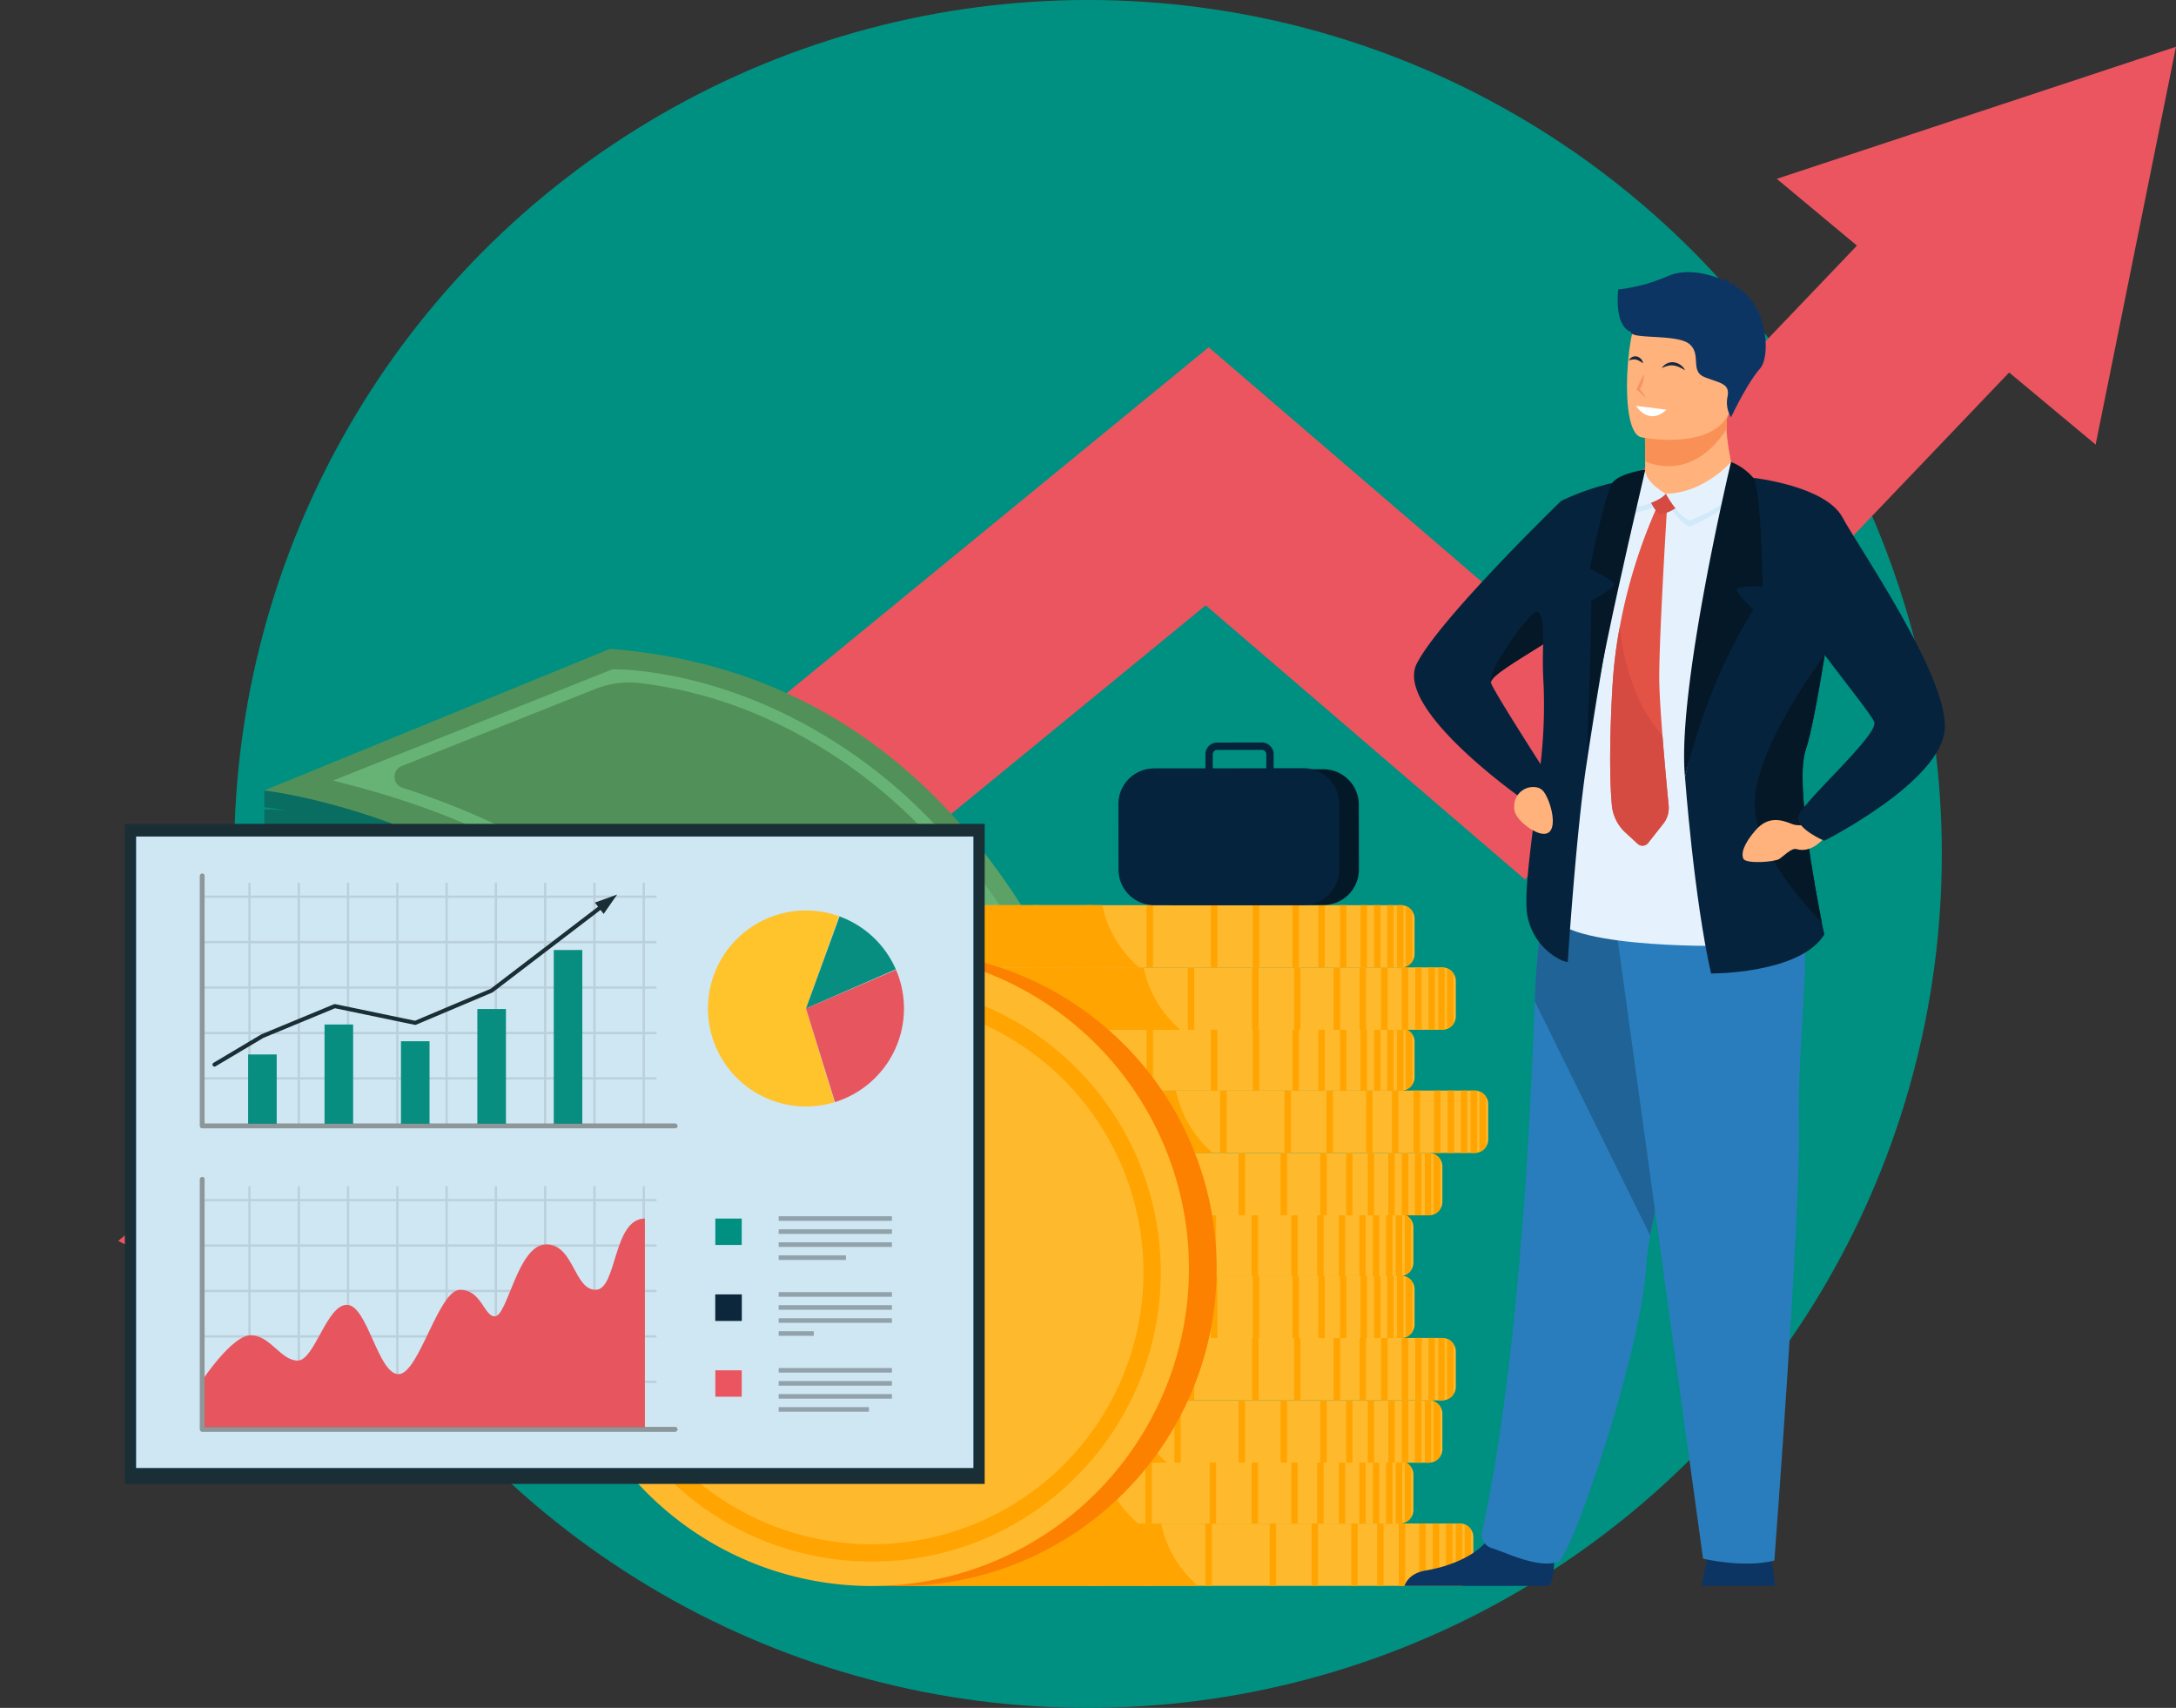 <?xml version="1.0" encoding="UTF-8"?> <svg xmlns="http://www.w3.org/2000/svg" xmlns:xlink="http://www.w3.org/1999/xlink" width="535.201" height="420" viewBox="0 0 535.201 420"><rect x="0" y="0" width="535.201" height="420" fill="#333333" stroke="none"/><defs><clipPath id="clip-path"><rect id="Rectangle_15529" data-name="Rectangle 15529" width="535.201" height="378.526" transform="translate(0 -55.428)" fill="none"></rect></clipPath><clipPath id="clip-path-2"><rect id="Rectangle_15528" data-name="Rectangle 15528" width="535.2" height="323.098" fill="none"></rect></clipPath><clipPath id="clip-path-3"><rect id="Rectangle_15362" data-name="Rectangle 15362" width="123.937" height="123.607" fill="none"></rect></clipPath><clipPath id="clip-path-4"><rect id="Rectangle_15484" data-name="Rectangle 15484" width="2.184" height="5.594" fill="none"></rect></clipPath><clipPath id="clip-path-5"><rect id="Rectangle_15488" data-name="Rectangle 15488" width="205.912" height="155.272" fill="#e5f3f2"></rect></clipPath><clipPath id="clip-path-6"><rect id="Rectangle_15493" data-name="Rectangle 15493" width="6.494" height="6.494" fill="#06233d"></rect></clipPath><clipPath id="clip-path-7"><rect id="Rectangle_15494" data-name="Rectangle 15494" width="111.823" height="60.132" fill="none"></rect></clipPath><clipPath id="clip-path-8"><rect id="Rectangle_15497" data-name="Rectangle 15497" width="2.213" height="17.269" fill="none"></rect></clipPath><clipPath id="clip-path-9"><rect id="Rectangle_15500" data-name="Rectangle 15500" width="2.213" height="24.638" fill="none"></rect></clipPath><clipPath id="clip-path-10"><rect id="Rectangle_15503" data-name="Rectangle 15503" width="2.213" height="20.521" fill="none"></rect></clipPath><clipPath id="clip-path-11"><rect id="Rectangle_15506" data-name="Rectangle 15506" width="2.213" height="28.448" fill="none"></rect></clipPath><clipPath id="clip-path-12"><rect id="Rectangle_15509" data-name="Rectangle 15509" width="2.213" height="42.96" fill="none"></rect></clipPath><clipPath id="clip-path-13"><rect id="Rectangle_15510" data-name="Rectangle 15510" width="117.427" height="62.597" fill="none"></rect></clipPath><clipPath id="clip-path-15"><rect id="Rectangle_15512" data-name="Rectangle 15512" width="117.427" height="62.596" fill="none"></rect></clipPath><clipPath id="clip-path-16"><rect id="Rectangle_15517" data-name="Rectangle 15517" width="27.849" height="10.748" fill="none"></rect></clipPath></defs><g id="Group_22393" data-name="Group 22393" transform="translate(-757.399 -515)"><circle id="Ellipse_933" data-name="Ellipse 933" cx="210" cy="210" r="210" transform="translate(815 515)" fill="#009081"></circle><g id="Group_22392" data-name="Group 22392" transform="translate(757.399 581.927)"><g id="Group_22391" data-name="Group 22391" clip-path="url(#clip-path)"><path id="Path_44255" data-name="Path 44255" d="M437.009,49.8l19.713,16.428h0l-84.964,88.943L297.283,91.222,29.075,310.985l47.6,23.863,219.879-180.16L375.069,222.1,494.16,97.429h0l21.277,17.732L535.2,17.322Z" transform="translate(0 -72.751)" fill="#ea555f"></path><g id="Group_22390" data-name="Group 22390" transform="translate(0 -0.001)"><g id="Group_22389" data-name="Group 22389" clip-path="url(#clip-path-2)"><path id="Path_44256" data-name="Path 44256" d="M324.135,532.66l-22.556-1.94s1.3-13.906-2.664-32.454a114.171,114.171,0,0,0-20.06-44.968c-19.317-25.638-76.7-39.981-76.7-39.981V410l2.063-.224a8.217,8.217,0,0,0-2.063-.979v-7.846a27.755,27.755,0,0,1,6.521.638,44.549,44.549,0,0,0-6.521-1.17v-4.126c83.118,2.223,110.225,52.429,118.72,91.283a155.582,155.582,0,0,1,3.255,45.086" transform="translate(-137.138 -268.828)" fill="#096d61"></path><path id="Path_44257" data-name="Path 44257" d="M422.852,451.952l-98.717,7.3c-.511-15.2-4.479-30.929-8.317-42.85a202.158,202.158,0,0,0-7.55-20.041C278.736,331.65,202.16,322.881,202.16,322.881l84.992-34.807c41.059,3.09,69.864,22.809,90.011,47.568,39.459,48.492,45.69,116.309,45.69,116.309" transform="translate(-137.138 -195.418)" fill="#519159"></path><g id="Group_22340" data-name="Group 22340" transform="translate(161.778 140.224)" opacity="0.5"><g id="Group_22339" data-name="Group 22339"><g id="Group_22338" data-name="Group 22338" clip-path="url(#clip-path-3)"><path id="Path_44258" data-name="Path 44258" d="M626.919,552.277l-98.717,7.3-22.556-1.94s1.3-13.906-2.664-32.454a133.987,133.987,0,0,1,16.9-8.456q2.6-1.1,5.062-2.236c62.853-29.01,57-74.2,56.282-78.522,39.459,48.492,45.69,116.31,45.69,116.31" transform="translate(-502.982 -435.968)" fill="#67b375"></path></g></g></g><path id="Path_44259" data-name="Path 44259" d="M450.734,470.164l-87.974-1.7.31-1.694c.047-.257,4.565-26.05-5.983-55.378a110.417,110.417,0,0,0-29.942-44.674C310,351.1,287.077,339.482,259.027,332.176l-4.321-1.125,68.665-27.327.264-.006c.743-.017,18.428-.284,41.161,10.468a127.655,127.655,0,0,1,36.462,26.172c13.561,13.8,24.969,31.181,33.906,51.648.706,1.572,17.416,39.089,16.533,61.615v.027ZM366.208,465.6l81.767,1.582.8-13.689c.35-9-2.347-22.263-7.8-38.361-4.142-12.231-8.442-21.845-8.485-21.941-8.783-20.112-19.964-37.165-33.24-50.7A124.8,124.8,0,0,0,363.689,316.9a107.647,107.647,0,0,0-33.494-9.829,22.8,22.8,0,0,0-11.007,1.468L271.6,327.479a2.846,2.846,0,0,0,.187,5.355c23.142,7.451,42.409,18.113,57.4,31.778a113.3,113.3,0,0,1,30.705,45.916,125.073,125.073,0,0,1,7.12,39.736,105.425,105.425,0,0,1-.8,15.336" transform="translate(-172.783 -206.028)" fill="#67b375"></path><path id="Path_44260" data-name="Path 44260" d="M606.309,458.091c0,14.493-8.491,23.25-22.984,23.25s-29.5-8.758-29.5-23.25,8.027-23.161,22.52-23.161,29.964,8.668,29.964,23.161" transform="translate(-375.695 -295.039)" fill="#67b375"></path><path id="Path_44261" data-name="Path 44261" d="M821.684,960.079v8.66a3.306,3.306,0,0,1-.572,1.864,3.362,3.362,0,0,1-1.567,1.249,3.1,3.1,0,0,1-.611.172,3.225,3.225,0,0,1-.588.054H680.408a3.349,3.349,0,0,1-3.333-3.166c0-.057,0-.114,0-.171v-8.66c0-.057,0-.114,0-.172a3.349,3.349,0,0,1,3.333-3.166H818.347a3.257,3.257,0,0,1,.588.053,3.118,3.118,0,0,1,.611.172,3.362,3.362,0,0,1,1.567,1.249,3.306,3.306,0,0,1,.572,1.863" transform="translate(-459.3 -649.017)" fill="#ffb92c"></path><path id="Path_44262" data-name="Path 44262" d="M753.949,972.078h-73.9a3.164,3.164,0,0,1-2.976-3.166c0-.057,0-.114,0-.171v-8.66c0-.057,0-.114,0-.172a3.163,3.163,0,0,1,2.976-3.165h64.824a27.477,27.477,0,0,0,9.075,15.335" transform="translate(-459.3 -649.018)" fill="#ffa400"></path><rect id="Rectangle_15363" data-name="Rectangle 15363" width="1.568" height="15.335" transform="translate(344.032 307.725)" fill="#ffa400"></rect><rect id="Rectangle_15364" data-name="Rectangle 15364" width="1.568" height="15.335" transform="translate(338.725 307.725)" fill="#ffa400"></rect><rect id="Rectangle_15365" data-name="Rectangle 15365" width="1.568" height="15.335" transform="translate(332.362 307.725)" fill="#ffa400"></rect><rect id="Rectangle_15366" data-name="Rectangle 15366" width="1.568" height="15.335" transform="translate(322.607 307.725)" fill="#ffa400"></rect><rect id="Rectangle_15367" data-name="Rectangle 15367" width="1.568" height="15.335" transform="translate(312.292 307.725)" fill="#ffa400"></rect><rect id="Rectangle_15368" data-name="Rectangle 15368" width="1.568" height="15.335" transform="translate(296.479 307.725)" fill="#ffa400"></rect><rect id="Rectangle_15369" data-name="Rectangle 15369" width="1.568" height="15.335" transform="translate(281.672 307.725)" fill="#ffa400"></rect><rect id="Rectangle_15370" data-name="Rectangle 15370" width="1.568" height="15.335" transform="translate(268.452 307.725)" fill="#ffa400"></rect><rect id="Rectangle_15371" data-name="Rectangle 15371" width="1.568" height="15.335" transform="translate(349.083 307.725)" fill="#ffa400"></rect><rect id="Rectangle_15372" data-name="Rectangle 15372" width="1.568" height="15.335" transform="translate(352.421 307.725)" fill="#ffa400"></rect><rect id="Rectangle_15373" data-name="Rectangle 15373" width="1.568" height="15.335" transform="translate(355.643 307.725)" fill="#ffa400"></rect><path id="Path_44263" data-name="Path 44263" d="M1114.833,956.8v15.228a3.219,3.219,0,0,1-.588.054h-.98V956.743h.98a3.263,3.263,0,0,1,.588.053" transform="translate(-755.198 -649.018)" fill="#ffa400"></path><path id="Path_44264" data-name="Path 44264" d="M1121.605,958.692v12.387a3.364,3.364,0,0,1-1.566,1.249V957.443a3.361,3.361,0,0,1,1.566,1.249" transform="translate(-759.793 -649.493)" fill="#ffa400"></path><path id="Path_44265" data-name="Path 44265" d="M775.83,912.4v8.66a3.3,3.3,0,0,1-.572,1.863,3.357,3.357,0,0,1-1.566,1.249,3.131,3.131,0,0,1-.611.172,3.253,3.253,0,0,1-.588.054H634.554a3.349,3.349,0,0,1-3.334-3.166c0-.057,0-.114,0-.172V912.4c0-.057,0-.114,0-.171a3.349,3.349,0,0,1,3.334-3.166H772.493c.088,0,.177,0,.263.011a1.125,1.125,0,0,1,.113.012c.041,0,.083.009.123.016l.089.015a3.111,3.111,0,0,1,.611.172c.029.011.057.022.087.035s.058.024.085.036l.168.081.1.053c.029.017.057.032.085.05.053.032.105.065.157.1s.116.083.172.127.087.068.129.105a.02.02,0,0,1,.008.007l.085.076a3.134,3.134,0,0,1,.242.249c.024.026.046.051.067.078s.042.053.064.081c.042.056.085.113.124.17a3.3,3.3,0,0,1,.572,1.863" transform="translate(-428.193 -616.676)" fill="#ffb92c"></path><path id="Path_44266" data-name="Path 44266" d="M708.1,924.4H634.2a3.162,3.162,0,0,1-2.976-3.166c0-.057,0-.114,0-.172V912.4c0-.057,0-.114,0-.171a3.162,3.162,0,0,1,2.976-3.166h64.822c.029.125.059.251.09.378A27.334,27.334,0,0,0,708.1,924.4" transform="translate(-428.194 -616.676)" fill="#ffa400"></path><rect id="Rectangle_15374" data-name="Rectangle 15374" width="1.568" height="15.335" transform="translate(329.284 292.39)" fill="#ffa400"></rect><rect id="Rectangle_15375" data-name="Rectangle 15375" width="1.567" height="15.335" transform="translate(323.977 292.39)" fill="#ffa400"></rect><rect id="Rectangle_15376" data-name="Rectangle 15376" width="1.567" height="15.335" transform="translate(317.613 292.39)" fill="#ffa400"></rect><rect id="Rectangle_15377" data-name="Rectangle 15377" width="1.568" height="15.335" transform="translate(307.859 292.39)" fill="#ffa400"></rect><rect id="Rectangle_15378" data-name="Rectangle 15378" width="1.568" height="15.335" transform="translate(297.544 292.39)" fill="#ffa400"></rect><rect id="Rectangle_15379" data-name="Rectangle 15379" width="1.568" height="15.335" transform="translate(281.73 292.39)" fill="#ffa400"></rect><rect id="Rectangle_15380" data-name="Rectangle 15380" width="1.568" height="15.335" transform="translate(266.925 292.39)" fill="#ffa400"></rect><rect id="Rectangle_15381" data-name="Rectangle 15381" width="1.568" height="15.335" transform="translate(253.704 292.39)" fill="#ffa400"></rect><rect id="Rectangle_15382" data-name="Rectangle 15382" width="1.568" height="15.335" transform="translate(334.335 292.39)" fill="#ffa400"></rect><rect id="Rectangle_15383" data-name="Rectangle 15383" width="1.568" height="15.335" transform="translate(337.672 292.39)" fill="#ffa400"></rect><rect id="Rectangle_15384" data-name="Rectangle 15384" width="1.568" height="15.335" transform="translate(340.895 292.39)" fill="#ffa400"></rect><path id="Path_44267" data-name="Path 44267" d="M1068.979,909.118v15.228a3.262,3.262,0,0,1-.588.054h-.98V909.065h.98a3.261,3.261,0,0,1,.588.053" transform="translate(-724.092 -616.675)" fill="#ffa400"></path><path id="Path_44268" data-name="Path 44268" d="M1075.751,911.013V923.4a3.361,3.361,0,0,1-1.566,1.249V909.764a3.363,3.363,0,0,1,1.566,1.249" transform="translate(-728.687 -617.149)" fill="#ffa400"></path><path id="Path_44269" data-name="Path 44269" d="M797.988,865.9v8.66a3.3,3.3,0,0,1-.572,1.863,3.358,3.358,0,0,1-1.566,1.249,3.138,3.138,0,0,1-.611.172,3.293,3.293,0,0,1-.589.053H656.712a3.3,3.3,0,0,1-1.538-.378,3.354,3.354,0,0,1-1.784-2.638c-.006-.05-.009-.1-.011-.15s0-.114,0-.172V865.9c0-.057,0-.115,0-.171a3.349,3.349,0,0,1,3.333-3.166H794.651a3.266,3.266,0,0,1,.589.054,3.15,3.15,0,0,1,.611.172,3.362,3.362,0,0,1,1.566,1.249,3.3,3.3,0,0,1,.572,1.863" transform="translate(-443.225 -585.13)" fill="#ffb92c"></path><path id="Path_44270" data-name="Path 44270" d="M730.253,877.9h-73.9a2.7,2.7,0,0,1-1.372-.378,3.375,3.375,0,0,1-1.592-2.638c-.006-.049-.009-.1-.011-.149s0-.114,0-.172V865.9c0-.057,0-.115,0-.171a3.164,3.164,0,0,1,2.975-3.166h64.824A27.655,27.655,0,0,0,729.8,877.52c.149.127.3.253.453.378" transform="translate(-443.225 -585.13)" fill="#ffa400"></path><rect id="Rectangle_15385" data-name="Rectangle 15385" width="1.568" height="15.335" transform="translate(336.411 277.434)" fill="#ffa400"></rect><rect id="Rectangle_15386" data-name="Rectangle 15386" width="1.568" height="15.335" transform="translate(331.104 277.434)" fill="#ffa400"></rect><rect id="Rectangle_15387" data-name="Rectangle 15387" width="1.568" height="15.335" transform="translate(324.74 277.434)" fill="#ffa400"></rect><rect id="Rectangle_15388" data-name="Rectangle 15388" width="1.568" height="15.335" transform="translate(314.986 277.434)" fill="#ffa400"></rect><rect id="Rectangle_15389" data-name="Rectangle 15389" width="1.568" height="15.335" transform="translate(304.671 277.434)" fill="#ffa400"></rect><rect id="Rectangle_15390" data-name="Rectangle 15390" width="1.568" height="15.335" transform="translate(288.858 277.434)" fill="#ffa400"></rect><rect id="Rectangle_15391" data-name="Rectangle 15391" width="1.568" height="15.335" transform="translate(274.052 277.434)" fill="#ffa400"></rect><rect id="Rectangle_15392" data-name="Rectangle 15392" width="1.568" height="15.335" transform="translate(260.831 277.434)" fill="#ffa400"></rect><rect id="Rectangle_15393" data-name="Rectangle 15393" width="1.568" height="15.335" transform="translate(341.462 277.434)" fill="#ffa400"></rect><rect id="Rectangle_15394" data-name="Rectangle 15394" width="1.568" height="15.335" transform="translate(344.799 277.434)" fill="#ffa400"></rect><rect id="Rectangle_15395" data-name="Rectangle 15395" width="1.568" height="15.335" transform="translate(348.022 277.434)" fill="#ffa400"></rect><path id="Path_44271" data-name="Path 44271" d="M1091.138,862.616v15.228a3.266,3.266,0,0,1-.589.053h-.979V862.563h.979a3.288,3.288,0,0,1,.589.053" transform="translate(-739.124 -585.13)" fill="#ffa400"></path><path id="Path_44272" data-name="Path 44272" d="M1097.911,864.512V876.9a3.364,3.364,0,0,1-1.566,1.249V863.263a3.36,3.36,0,0,1,1.566,1.249" transform="translate(-743.72 -585.604)" fill="#ffa400"></path><path id="Path_44273" data-name="Path 44273" d="M808.262,818.225v8.66a3.305,3.305,0,0,1-.572,1.863A3.36,3.36,0,0,1,806.124,830a3.132,3.132,0,0,1-.611.172,3.3,3.3,0,0,1-.589.053H666.986a3.349,3.349,0,0,1-3.334-3.166c0-.057,0-.114,0-.172v-8.66c0-.057,0-.115,0-.172a3.349,3.349,0,0,1,2.939-3.141,3.079,3.079,0,0,1,.395-.024H804.924a3.261,3.261,0,0,1,.589.054,3.148,3.148,0,0,1,.611.171,3.363,3.363,0,0,1,1.566,1.249,3.307,3.307,0,0,1,.572,1.863" transform="translate(-450.194 -552.788)" fill="#ffb92c"></path><path id="Path_44274" data-name="Path 44274" d="M740.526,830.222h-73.9a3.164,3.164,0,0,1-2.976-3.166c0-.057,0-.114,0-.172v-8.66c0-.057,0-.115,0-.172a3.218,3.218,0,0,1,2.624-3.141,2.449,2.449,0,0,1,.353-.024h64.824l.005.024a27.473,27.473,0,0,0,9.07,15.31" transform="translate(-450.193 -552.788)" fill="#ffa400"></path><rect id="Rectangle_15396" data-name="Rectangle 15396" width="1.568" height="15.335" transform="translate(339.715 262.099)" fill="#ffa400"></rect><rect id="Rectangle_15397" data-name="Rectangle 15397" width="1.568" height="15.335" transform="translate(334.408 262.099)" fill="#ffa400"></rect><rect id="Rectangle_15398" data-name="Rectangle 15398" width="1.568" height="15.335" transform="translate(328.045 262.099)" fill="#ffa400"></rect><rect id="Rectangle_15399" data-name="Rectangle 15399" width="1.568" height="15.335" transform="translate(318.29 262.099)" fill="#ffa400"></rect><rect id="Rectangle_15400" data-name="Rectangle 15400" width="1.568" height="15.335" transform="translate(307.975 262.099)" fill="#ffa400"></rect><rect id="Rectangle_15401" data-name="Rectangle 15401" width="1.568" height="15.335" transform="translate(292.162 262.099)" fill="#ffa400"></rect><rect id="Rectangle_15402" data-name="Rectangle 15402" width="1.567" height="15.335" transform="translate(277.356 262.099)" fill="#ffa400"></rect><rect id="Rectangle_15403" data-name="Rectangle 15403" width="1.568" height="15.335" transform="translate(264.135 262.099)" fill="#ffa400"></rect><rect id="Rectangle_15404" data-name="Rectangle 15404" width="1.568" height="15.335" transform="translate(344.766 262.099)" fill="#ffa400"></rect><rect id="Rectangle_15405" data-name="Rectangle 15405" width="1.568" height="15.335" transform="translate(348.104 262.099)" fill="#ffa400"></rect><rect id="Rectangle_15406" data-name="Rectangle 15406" width="1.568" height="15.335" transform="translate(351.326 262.099)" fill="#ffa400"></rect><path id="Path_44275" data-name="Path 44275" d="M1101.41,814.939v15.228a3.265,3.265,0,0,1-.589.054h-.979V814.886h.979a3.3,3.3,0,0,1,.589.053" transform="translate(-746.092 -552.787)" fill="#ffa400"></path><path id="Path_44276" data-name="Path 44276" d="M1108.184,816.834V829.22a3.363,3.363,0,0,1-1.566,1.249V815.585a3.359,3.359,0,0,1,1.566,1.249" transform="translate(-750.688 -553.262)" fill="#ffa400"></path><path id="Path_44277" data-name="Path 44277" d="M776.731,770.622v8.66a3.3,3.3,0,0,1-.572,1.863,3.359,3.359,0,0,1-1.566,1.249,3.128,3.128,0,0,1-.611.172c-.064.011-.129.022-.194.029l-.109.011c-.035,0-.072.005-.109.007-.059,0-.118.006-.177.006H635.455a3.349,3.349,0,0,1-3.333-3.166c0-.057,0-.114,0-.171v-8.66c0-.057,0-.114,0-.171s.005-.094.009-.14a3.355,3.355,0,0,1,2.5-2.922c.034-.009.068-.017.1-.024a3.33,3.33,0,0,1,.721-.079H773.394c.1,0,.2.006.3.013l.133.015h0c.052.007.1.017.155.026a3.112,3.112,0,0,1,.611.172,3.356,3.356,0,0,1,1.566,1.249,3.3,3.3,0,0,1,.572,1.863" transform="translate(-428.805 -520.496)" fill="#ffb92c"></path><path id="Path_44278" data-name="Path 44278" d="M709,782.619H635.1a3.164,3.164,0,0,1-2.976-3.166c0-.057,0-.114,0-.171v-8.66c0-.057,0-.114,0-.171s.006-.094.009-.14a3.25,3.25,0,0,1,2.312-2.943.951.951,0,0,1,.128-.03,2.619,2.619,0,0,1,.528-.054H699.92c.008.037.017.072.026.109a27.442,27.442,0,0,0,9.02,15.2l.03.024" transform="translate(-428.805 -520.496)" fill="#ffa400"></path><rect id="Rectangle_15407" data-name="Rectangle 15407" width="1.567" height="15.335" transform="translate(329.574 246.788)" fill="#ffa400"></rect><rect id="Rectangle_15408" data-name="Rectangle 15408" width="1.568" height="15.335" transform="translate(324.267 246.788)" fill="#ffa400"></rect><rect id="Rectangle_15409" data-name="Rectangle 15409" width="1.568" height="15.335" transform="translate(317.903 246.788)" fill="#ffa400"></rect><rect id="Rectangle_15410" data-name="Rectangle 15410" width="1.568" height="15.335" transform="translate(308.149 246.788)" fill="#ffa400"></rect><rect id="Rectangle_15411" data-name="Rectangle 15411" width="1.568" height="15.335" transform="translate(297.834 246.788)" fill="#ffa400"></rect><rect id="Rectangle_15412" data-name="Rectangle 15412" width="1.568" height="15.335" transform="translate(282.021 246.788)" fill="#ffa400"></rect><rect id="Rectangle_15413" data-name="Rectangle 15413" width="1.568" height="15.335" transform="translate(267.215 246.788)" fill="#ffa400"></rect><rect id="Rectangle_15414" data-name="Rectangle 15414" width="1.568" height="15.335" transform="translate(253.994 246.788)" fill="#ffa400"></rect><rect id="Rectangle_15415" data-name="Rectangle 15415" width="1.568" height="15.335" transform="translate(334.625 246.788)" fill="#ffa400"></rect><rect id="Rectangle_15416" data-name="Rectangle 15416" width="1.568" height="15.335" transform="translate(337.963 246.788)" fill="#ffa400"></rect><rect id="Rectangle_15417" data-name="Rectangle 15417" width="1.568" height="15.335" transform="translate(341.185 246.788)" fill="#ffa400"></rect><path id="Path_44279" data-name="Path 44279" d="M1069.881,767.336v15.228a3.257,3.257,0,0,1-.589.053h-.979V767.283h.979a3.262,3.262,0,0,1,.589.053" transform="translate(-724.704 -520.495)" fill="#ffa400"></path><path id="Path_44280" data-name="Path 44280" d="M1076.653,769.232v12.387a3.363,3.363,0,0,1-1.566,1.249V767.983a3.359,3.359,0,0,1,1.566,1.249" transform="translate(-729.299 -520.97)" fill="#ffa400"></path><path id="Path_44281" data-name="Path 44281" d="M775.83,723.283v8.66a3.306,3.306,0,0,1-.572,1.864,3.361,3.361,0,0,1-1.566,1.249,3.083,3.083,0,0,1-.476.144h0c-.044.011-.087.02-.131.027a3.264,3.264,0,0,1-.588.054H634.554a3.052,3.052,0,0,1-.432-.029,1.6,1.6,0,0,1-.164-.026,3.348,3.348,0,0,1-2.738-3.111c0-.057,0-.114,0-.171v-8.66c0-.057,0-.114,0-.172a3.349,3.349,0,0,1,3.334-3.166H772.493c.088,0,.177,0,.263.011l.113.011c.041,0,.083.009.123.016s.059.009.089.015a3.1,3.1,0,0,1,.611.172c.029.011.057.022.087.035s.058.024.085.037c.057.026.113.053.168.081s.122.066.18.1.105.064.157.1.116.083.172.127.087.068.129.105c0,0,.006,0,.008.007l.085.076a3.075,3.075,0,0,1,.242.249c.024.026.046.052.067.077l.064.081c.042.055.085.112.124.17a3.3,3.3,0,0,1,.572,1.863" transform="translate(-428.193 -488.383)" fill="#ffb92c"></path><path id="Path_44282" data-name="Path 44282" d="M708.1,735.281H634.2c-.059,0-.118,0-.175-.005s-.127-.011-.19-.02a3.218,3.218,0,0,1-2.61-3.141c0-.057,0-.114,0-.171v-8.66c0-.057,0-.115,0-.172a3.163,3.163,0,0,1,2.976-3.166h64.822c.029.125.059.251.09.378a27.388,27.388,0,0,0,8.854,14.847l.133.109" transform="translate(-428.194 -488.384)" fill="#ffa400"></path><rect id="Rectangle_15418" data-name="Rectangle 15418" width="1.568" height="15.335" transform="translate(329.284 231.563)" fill="#ffa400"></rect><rect id="Rectangle_15419" data-name="Rectangle 15419" width="1.567" height="15.335" transform="translate(323.977 231.563)" fill="#ffa400"></rect><rect id="Rectangle_15420" data-name="Rectangle 15420" width="1.567" height="15.335" transform="translate(317.613 231.563)" fill="#ffa400"></rect><rect id="Rectangle_15421" data-name="Rectangle 15421" width="1.568" height="15.335" transform="translate(307.859 231.563)" fill="#ffa400"></rect><rect id="Rectangle_15422" data-name="Rectangle 15422" width="1.568" height="15.335" transform="translate(297.544 231.563)" fill="#ffa400"></rect><rect id="Rectangle_15423" data-name="Rectangle 15423" width="1.568" height="15.335" transform="translate(281.73 231.563)" fill="#ffa400"></rect><rect id="Rectangle_15424" data-name="Rectangle 15424" width="1.568" height="15.335" transform="translate(266.925 231.563)" fill="#ffa400"></rect><rect id="Rectangle_15425" data-name="Rectangle 15425" width="1.568" height="15.335" transform="translate(253.704 231.563)" fill="#ffa400"></rect><rect id="Rectangle_15426" data-name="Rectangle 15426" width="1.568" height="15.335" transform="translate(334.335 231.563)" fill="#ffa400"></rect><rect id="Rectangle_15427" data-name="Rectangle 15427" width="1.568" height="15.335" transform="translate(337.672 231.563)" fill="#ffa400"></rect><rect id="Rectangle_15428" data-name="Rectangle 15428" width="1.568" height="15.335" transform="translate(340.895 231.563)" fill="#ffa400"></rect><path id="Path_44283" data-name="Path 44283" d="M1068.979,720v15.228a3.256,3.256,0,0,1-.588.054h-.98V719.947h.98a3.284,3.284,0,0,1,.588.053" transform="translate(-724.092 -488.384)" fill="#ffa400"></path><path id="Path_44284" data-name="Path 44284" d="M1075.751,721.9v12.386a3.362,3.362,0,0,1-1.566,1.249V720.647a3.355,3.355,0,0,1,1.566,1.249" transform="translate(-728.687 -488.859)" fill="#ffa400"></path><path id="Path_44285" data-name="Path 44285" d="M797.988,676.782v8.66a3.306,3.306,0,0,1-.572,1.864,3.363,3.363,0,0,1-1.566,1.249,3.1,3.1,0,0,1-.611.171,3.238,3.238,0,0,1-.589.054H656.712a3.308,3.308,0,0,1-1.538-.378,3.353,3.353,0,0,1-1.784-2.638c-.006-.05-.009-.1-.011-.15s0-.114,0-.172v-8.66c0-.057,0-.114,0-.171a3.349,3.349,0,0,1,3.333-3.166H794.651a3.26,3.26,0,0,1,.589.053,3.121,3.121,0,0,1,.611.172,3.36,3.36,0,0,1,1.566,1.249,3.306,3.306,0,0,1,.572,1.863" transform="translate(-443.225 -456.839)" fill="#ffb92c"></path><path id="Path_44286" data-name="Path 44286" d="M730.253,688.78h-73.9a2.7,2.7,0,0,1-1.372-.378,3.375,3.375,0,0,1-1.592-2.638c-.006-.05-.009-.1-.011-.15s0-.114,0-.172v-8.66c0-.057,0-.114,0-.171a3.163,3.163,0,0,1,2.975-3.166h64.824A27.655,27.655,0,0,0,729.8,688.4c.149.127.3.253.453.378" transform="translate(-443.225 -456.839)" fill="#ffa400"></path><rect id="Rectangle_15429" data-name="Rectangle 15429" width="1.568" height="15.335" transform="translate(336.411 216.607)" fill="#ffa400"></rect><rect id="Rectangle_15430" data-name="Rectangle 15430" width="1.568" height="15.335" transform="translate(331.104 216.607)" fill="#ffa400"></rect><rect id="Rectangle_15431" data-name="Rectangle 15431" width="1.568" height="15.335" transform="translate(324.74 216.607)" fill="#ffa400"></rect><rect id="Rectangle_15432" data-name="Rectangle 15432" width="1.568" height="15.335" transform="translate(314.986 216.607)" fill="#ffa400"></rect><rect id="Rectangle_15433" data-name="Rectangle 15433" width="1.568" height="15.335" transform="translate(304.671 216.607)" fill="#ffa400"></rect><rect id="Rectangle_15434" data-name="Rectangle 15434" width="1.568" height="15.335" transform="translate(288.858 216.607)" fill="#ffa400"></rect><rect id="Rectangle_15435" data-name="Rectangle 15435" width="1.568" height="15.335" transform="translate(274.052 216.607)" fill="#ffa400"></rect><rect id="Rectangle_15436" data-name="Rectangle 15436" width="1.568" height="15.335" transform="translate(260.831 216.607)" fill="#ffa400"></rect><rect id="Rectangle_15437" data-name="Rectangle 15437" width="1.568" height="15.335" transform="translate(341.462 216.607)" fill="#ffa400"></rect><rect id="Rectangle_15438" data-name="Rectangle 15438" width="1.568" height="15.335" transform="translate(344.799 216.607)" fill="#ffa400"></rect><rect id="Rectangle_15439" data-name="Rectangle 15439" width="1.568" height="15.335" transform="translate(348.022 216.607)" fill="#ffa400"></rect><path id="Path_44287" data-name="Path 44287" d="M1091.138,673.5v15.228a3.266,3.266,0,0,1-.589.054h-.979V673.446h.979a3.3,3.3,0,0,1,.589.053" transform="translate(-739.124 -456.84)" fill="#ffa400"></path><path id="Path_44288" data-name="Path 44288" d="M1097.911,675.395v12.387a3.359,3.359,0,0,1-1.566,1.249V674.146a3.357,3.357,0,0,1,1.566,1.249" transform="translate(-743.72 -457.315)" fill="#ffa400"></path><path id="Path_44289" data-name="Path 44289" d="M833.035,629.1v8.66a3.3,3.3,0,0,1-.572,1.863,3.36,3.36,0,0,1-1.567,1.249,3.1,3.1,0,0,1-.61.171,3.24,3.24,0,0,1-.588.054H691.759a3.349,3.349,0,0,1-3.334-3.166c0-.057,0-.115,0-.172V629.1c0-.057,0-.114,0-.172a3.351,3.351,0,0,1,2.939-3.142,3.09,3.09,0,0,1,.395-.024H829.7a3.262,3.262,0,0,1,.588.054,3.147,3.147,0,0,1,.61.171,3.36,3.36,0,0,1,1.567,1.249,3.3,3.3,0,0,1,.572,1.863" transform="translate(-467 -424.496)" fill="#ffb92c"></path><path id="Path_44290" data-name="Path 44290" d="M765.3,641.1H691.4a3.163,3.163,0,0,1-2.976-3.166c0-.058,0-.115,0-.172v-8.66c0-.057,0-.114,0-.171a3.219,3.219,0,0,1,2.624-3.142,2.391,2.391,0,0,1,.352-.024h64.824l.005.024A27.47,27.47,0,0,0,765.3,641.1" transform="translate(-467 -424.497)" fill="#ffa400"></path><rect id="Rectangle_15440" data-name="Rectangle 15440" width="1.568" height="15.335" transform="translate(347.684 201.271)" fill="#ffa400"></rect><rect id="Rectangle_15441" data-name="Rectangle 15441" width="1.568" height="15.335" transform="translate(342.377 201.271)" fill="#ffa400"></rect><rect id="Rectangle_15442" data-name="Rectangle 15442" width="1.568" height="15.335" transform="translate(336.013 201.271)" fill="#ffa400"></rect><rect id="Rectangle_15443" data-name="Rectangle 15443" width="1.567" height="15.335" transform="translate(326.259 201.271)" fill="#ffa400"></rect><rect id="Rectangle_15444" data-name="Rectangle 15444" width="1.568" height="15.335" transform="translate(315.944 201.271)" fill="#ffa400"></rect><rect id="Rectangle_15445" data-name="Rectangle 15445" width="1.568" height="15.335" transform="translate(300.131 201.271)" fill="#ffa400"></rect><rect id="Rectangle_15446" data-name="Rectangle 15446" width="1.568" height="15.335" transform="translate(285.325 201.271)" fill="#ffa400"></rect><rect id="Rectangle_15447" data-name="Rectangle 15447" width="1.567" height="15.335" transform="translate(272.104 201.271)" fill="#ffa400"></rect><rect id="Rectangle_15448" data-name="Rectangle 15448" width="1.568" height="15.335" transform="translate(352.735 201.271)" fill="#ffa400"></rect><rect id="Rectangle_15449" data-name="Rectangle 15449" width="1.568" height="15.335" transform="translate(356.072 201.271)" fill="#ffa400"></rect><rect id="Rectangle_15450" data-name="Rectangle 15450" width="1.568" height="15.335" transform="translate(359.295 201.271)" fill="#ffa400"></rect><path id="Path_44291" data-name="Path 44291" d="M1126.186,625.821v15.228a3.269,3.269,0,0,1-.589.054h-.98V625.768h.98a3.274,3.274,0,0,1,.589.053" transform="translate(-762.899 -424.497)" fill="#ffa400"></path><path id="Path_44292" data-name="Path 44292" d="M1132.958,627.717V640.1a3.36,3.36,0,0,1-1.566,1.249V626.468a3.357,3.357,0,0,1,1.566,1.249" transform="translate(-767.494 -424.972)" fill="#ffa400"></path><path id="Path_44293" data-name="Path 44293" d="M776.731,581.5v8.66a3.306,3.306,0,0,1-.572,1.864,3.363,3.363,0,0,1-1.566,1.249,3.106,3.106,0,0,1-.611.171c-.064.011-.129.022-.194.03s-.1.011-.155.015l-.077.006c-.054,0-.107,0-.162,0H635.455a3.349,3.349,0,0,1-3.333-3.166c0-.057,0-.115,0-.172V581.5c0-.057,0-.114,0-.171a3.349,3.349,0,0,1,3.333-3.166H773.394c.059,0,.118,0,.177.005a3.314,3.314,0,0,1,.411.048,3.124,3.124,0,0,1,.611.172,2.965,2.965,0,0,1,.289.129c.06.03.117.059.172.092a.05.05,0,0,1,.018.011c.057.033.113.068.168.105a.146.146,0,0,1,.028.018,1.7,1.7,0,0,1,.15.109,2.976,2.976,0,0,1,.332.289c.033.032.064.065.094.1a.184.184,0,0,1,.017.018c.02.02.039.041.057.063l.011.013c.034.039.067.079.1.122.046.059.09.118.133.181a3.305,3.305,0,0,1,.572,1.863" transform="translate(-428.805 -392.205)" fill="#ffb92c"></path><path id="Path_44294" data-name="Path 44294" d="M709,593.5H635.1a3.164,3.164,0,0,1-2.976-3.166c0-.057,0-.115,0-.172V581.5c0-.057,0-.114,0-.171a3.163,3.163,0,0,1,2.976-3.166H699.92c.026.116.054.234.085.354a27.341,27.341,0,0,0,8.96,14.956l.03.024" transform="translate(-428.805 -392.205)" fill="#ffa400"></path><rect id="Rectangle_15451" data-name="Rectangle 15451" width="1.567" height="15.335" transform="translate(329.574 185.961)" fill="#ffa400"></rect><rect id="Rectangle_15452" data-name="Rectangle 15452" width="1.568" height="15.335" transform="translate(324.267 185.961)" fill="#ffa400"></rect><rect id="Rectangle_15453" data-name="Rectangle 15453" width="1.568" height="15.335" transform="translate(317.903 185.961)" fill="#ffa400"></rect><rect id="Rectangle_15454" data-name="Rectangle 15454" width="1.568" height="15.335" transform="translate(308.149 185.961)" fill="#ffa400"></rect><rect id="Rectangle_15455" data-name="Rectangle 15455" width="1.568" height="15.335" transform="translate(297.834 185.961)" fill="#ffa400"></rect><rect id="Rectangle_15456" data-name="Rectangle 15456" width="1.568" height="15.335" transform="translate(282.021 185.961)" fill="#ffa400"></rect><rect id="Rectangle_15457" data-name="Rectangle 15457" width="1.568" height="15.335" transform="translate(267.215 185.961)" fill="#ffa400"></rect><rect id="Rectangle_15458" data-name="Rectangle 15458" width="1.568" height="15.335" transform="translate(253.994 185.961)" fill="#ffa400"></rect><rect id="Rectangle_15459" data-name="Rectangle 15459" width="1.568" height="15.335" transform="translate(334.625 185.961)" fill="#ffa400"></rect><rect id="Rectangle_15460" data-name="Rectangle 15460" width="1.568" height="15.335" transform="translate(337.963 185.961)" fill="#ffa400"></rect><rect id="Rectangle_15461" data-name="Rectangle 15461" width="1.568" height="15.335" transform="translate(341.185 185.961)" fill="#ffa400"></rect><path id="Path_44295" data-name="Path 44295" d="M1069.881,578.219v15.228a3.229,3.229,0,0,1-.589.054h-.979V578.166h.979a3.229,3.229,0,0,1,.589.053" transform="translate(-724.704 -392.205)" fill="#ffa400"></path><path id="Path_44296" data-name="Path 44296" d="M1076.653,580.114V592.5a3.359,3.359,0,0,1-1.566,1.249V578.865a3.356,3.356,0,0,1,1.566,1.249" transform="translate(-729.299 -392.68)" fill="#ffa400"></path><path id="Path_44297" data-name="Path 44297" d="M808.262,534.926v8.66a3.308,3.308,0,0,1-.572,1.864,3.364,3.364,0,0,1-1.566,1.249,3.156,3.156,0,0,1-.611.171,3.261,3.261,0,0,1-.589.053H666.986a3.3,3.3,0,0,1-1.491-.354,3.35,3.35,0,0,1-1.834-2.675c0-.044-.007-.09-.009-.137s0-.114,0-.171v-8.66c0-.057,0-.114,0-.171a3.35,3.35,0,0,1,2.939-3.142,3.069,3.069,0,0,1,.395-.024H804.924a3.261,3.261,0,0,1,.589.053,3.165,3.165,0,0,1,.611.171,3.367,3.367,0,0,1,1.566,1.249,3.309,3.309,0,0,1,.572,1.864" transform="translate(-450.194 -360.609)" fill="#ffb92c"></path><path id="Path_44298" data-name="Path 44298" d="M740.526,546.925h-73.9a2.685,2.685,0,0,1-1.33-.354,3.369,3.369,0,0,1-1.637-2.675c0-.044-.007-.09-.009-.137s0-.114,0-.171v-8.66c0-.057,0-.115,0-.171a3.219,3.219,0,0,1,2.624-3.142,2.449,2.449,0,0,1,.353-.024h64.824l.005.024a27.631,27.631,0,0,0,8.645,14.956c.139.12.281.238.425.354" transform="translate(-450.193 -360.61)" fill="#ffa400"></path><rect id="Rectangle_15462" data-name="Rectangle 15462" width="1.568" height="15.334" transform="translate(339.715 170.98)" fill="#ffa400"></rect><rect id="Rectangle_15463" data-name="Rectangle 15463" width="1.568" height="15.334" transform="translate(334.408 170.98)" fill="#ffa400"></rect><rect id="Rectangle_15464" data-name="Rectangle 15464" width="1.568" height="15.334" transform="translate(328.045 170.98)" fill="#ffa400"></rect><rect id="Rectangle_15465" data-name="Rectangle 15465" width="1.568" height="15.334" transform="translate(318.29 170.98)" fill="#ffa400"></rect><rect id="Rectangle_15466" data-name="Rectangle 15466" width="1.568" height="15.334" transform="translate(307.975 170.98)" fill="#ffa400"></rect><rect id="Rectangle_15467" data-name="Rectangle 15467" width="1.568" height="15.334" transform="translate(292.162 170.98)" fill="#ffa400"></rect><rect id="Rectangle_15468" data-name="Rectangle 15468" width="1.567" height="15.334" transform="translate(277.356 170.98)" fill="#ffa400"></rect><rect id="Rectangle_15469" data-name="Rectangle 15469" width="1.568" height="15.334" transform="translate(264.135 170.98)" fill="#ffa400"></rect><rect id="Rectangle_15470" data-name="Rectangle 15470" width="1.568" height="15.334" transform="translate(344.766 170.98)" fill="#ffa400"></rect><rect id="Rectangle_15471" data-name="Rectangle 15471" width="1.568" height="15.334" transform="translate(348.104 170.98)" fill="#ffa400"></rect><rect id="Rectangle_15472" data-name="Rectangle 15472" width="1.568" height="15.334" transform="translate(351.326 170.98)" fill="#ffa400"></rect><path id="Path_44299" data-name="Path 44299" d="M1101.41,531.642v15.227a3.237,3.237,0,0,1-.589.054h-.979V531.588h.979a3.248,3.248,0,0,1,.589.054" transform="translate(-746.092 -360.608)" fill="#ffa400"></path><path id="Path_44300" data-name="Path 44300" d="M1108.184,533.537v12.387a3.357,3.357,0,0,1-1.566,1.249V532.288a3.357,3.357,0,0,1,1.566,1.249" transform="translate(-750.688 -361.083)" fill="#ffa400"></path><path id="Path_44301" data-name="Path 44301" d="M776.731,487.324v8.66a3.306,3.306,0,0,1-.572,1.864,3.362,3.362,0,0,1-1.566,1.249,3.13,3.13,0,0,1-.611.172c-.064.011-.129.022-.194.029l-.109.011c-.035,0-.072.005-.109.007-.059,0-.118.006-.177.006H635.455a3.349,3.349,0,0,1-3.333-3.166c0-.057,0-.115,0-.172v-8.66c0-.057,0-.115,0-.171a3.349,3.349,0,0,1,3.333-3.166H773.394a3.264,3.264,0,0,1,.588.054,3.122,3.122,0,0,1,.611.172,3.36,3.36,0,0,1,1.566,1.249,3.3,3.3,0,0,1,.572,1.863" transform="translate(-428.805 -328.317)" fill="#ffb92c"></path><path id="Path_44302" data-name="Path 44302" d="M709,499.321H635.1a3.164,3.164,0,0,1-2.976-3.166c0-.057,0-.115,0-.172v-8.66c0-.057,0-.115,0-.171a3.164,3.164,0,0,1,2.976-3.166H699.92a27.483,27.483,0,0,0,9.046,15.311l.03.024" transform="translate(-428.805 -328.317)" fill="#ffa400"></path><rect id="Rectangle_15473" data-name="Rectangle 15473" width="1.567" height="15.335" transform="translate(329.574 155.67)" fill="#ffa400"></rect><rect id="Rectangle_15474" data-name="Rectangle 15474" width="1.568" height="15.335" transform="translate(324.267 155.67)" fill="#ffa400"></rect><rect id="Rectangle_15475" data-name="Rectangle 15475" width="1.568" height="15.335" transform="translate(317.903 155.67)" fill="#ffa400"></rect><rect id="Rectangle_15476" data-name="Rectangle 15476" width="1.568" height="15.335" transform="translate(308.149 155.67)" fill="#ffa400"></rect><rect id="Rectangle_15477" data-name="Rectangle 15477" width="1.568" height="15.335" transform="translate(297.834 155.67)" fill="#ffa400"></rect><rect id="Rectangle_15478" data-name="Rectangle 15478" width="1.568" height="15.335" transform="translate(282.021 155.67)" fill="#ffa400"></rect><rect id="Rectangle_15479" data-name="Rectangle 15479" width="1.568" height="15.335" transform="translate(267.215 155.67)" fill="#ffa400"></rect><rect id="Rectangle_15480" data-name="Rectangle 15480" width="1.568" height="15.335" transform="translate(253.994 155.669)" fill="#ffa400"></rect><rect id="Rectangle_15481" data-name="Rectangle 15481" width="1.568" height="15.335" transform="translate(334.625 155.67)" fill="#ffa400"></rect><rect id="Rectangle_15482" data-name="Rectangle 15482" width="1.568" height="15.335" transform="translate(337.963 155.67)" fill="#ffa400"></rect><rect id="Rectangle_15483" data-name="Rectangle 15483" width="1.568" height="15.335" transform="translate(341.185 155.67)" fill="#ffa400"></rect><path id="Path_44303" data-name="Path 44303" d="M1069.881,484.039v15.228a3.259,3.259,0,0,1-.589.054h-.979V483.986h.979a3.287,3.287,0,0,1,.589.053" transform="translate(-724.704 -328.317)" fill="#ffa400"></path><path id="Path_44304" data-name="Path 44304" d="M1076.653,485.935v12.386a3.361,3.361,0,0,1-1.566,1.249V484.686a3.358,3.358,0,0,1,1.566,1.249" transform="translate(-729.299 -328.792)" fill="#ffa400"></path><path id="Path_44305" data-name="Path 44305" d="M444.94,597.174a78.067,78.067,0,1,1,78.067,78.067,78.067,78.067,0,0,1-78.067-78.067" transform="translate(-301.831 -352.142)" fill="#fc8100"></path><path id="Path_44306" data-name="Path 44306" d="M423.766,597.174a78.067,78.067,0,1,1,78.067,78.067,78.067,78.067,0,0,1-78.067-78.067" transform="translate(-287.467 -352.142)" fill="#ffb92c"></path><path id="Path_44307" data-name="Path 44307" d="M516.469,685.805a71.128,71.128,0,1,1,50.294-20.833,70.663,70.663,0,0,1-50.294,20.833m0-138.011a66.884,66.884,0,1,0,47.294,19.59,66.448,66.448,0,0,0-47.294-19.59" transform="translate(-302.103 -368.724)" fill="#ffa400"></path><path id="Path_44308" data-name="Path 44308" d="M1257.91,118.806l.011,2.109s-.574,6.6,7.549,7.56,14.783.839,14.563-4.252c-.731-3.941-2.042-10.059-2.1-13.32a22.993,22.993,0,0,1,.289-3.95l-15.74-.314-4.636.757Z" transform="translate(-853.279 -72.339)" fill="#ffb27b"></path><path id="Path_44309" data-name="Path 44309" d="M1257.85,107.4l.06,11.409a13.312,13.312,0,0,0,5.674,1.252c7.234,0,11.909-5.3,14.353-9.154a22.993,22.993,0,0,1,.289-3.95l-15.74-.314Z" transform="translate(-853.279 -72.339)" fill="#f99156"></path><path id="Path_44310" data-name="Path 44310" d="M1270.147,47.537c-1.826,9.828-14.507,9.506-19.988,8.888-1.542-.171-2.512-.369-2.512-.369-1.739-.464-2.709-3.2-3.16-6.792-.895-7.1.236-17.523,1.435-20.189,1.805-4.011,5.206-8.35,17.977-5.219s8.593,11.089,6.249,23.681" transform="translate(-843.995 -15.455)" fill="#ffb27b"></path><path id="Path_44311" data-name="Path 44311" d="M1319.309,981.231h-17.97a43.4,43.4,0,0,1,1.433-6.45,18.3,18.3,0,0,1,1.018-2.589c1.748-3.489,12.849-1.27,12.849-1.27s1.031.883,1.836,4.257a35.719,35.719,0,0,1,.835,6.051" transform="translate(-882.78 -658.164)" fill="#0c3563"></path><path id="Path_44312" data-name="Path 44312" d="M1110.786,960.133c-.049,2.445-.357,4.759-1.244,5.672H1074c.452-1.286,1.731-3.22,5.38-3.813,4.146-.671,10.61-2.667,14.384-6.657a10.708,10.708,0,0,0,2.785-5.043c1.672-7.446,13.827,2.281,13.827,2.281a60.248,60.248,0,0,1,.412,7.56" transform="translate(-728.56 -642.738)" fill="#0c3563"></path><path id="Path_44313" data-name="Path 44313" d="M1174.54,545.363a56.111,56.111,0,0,0-.892,6.566c-1.13,22.041-18.553,72.437-21.67,73.612-4.822,1.82-12.416-2.048-16.388-3.314a3.407,3.407,0,0,1-2.391-3.87c8.629-39.667,11.8-96.785,12.953-130.6a153.456,153.456,0,0,1,3.507-28.8s42.495-11.338,42.747,3c.224,12.692-14.076,62.466-17.866,83.4" transform="translate(-768.672 -308.451)" fill="#2a7dbc"></path><path id="Path_44314" data-name="Path 44314" d="M1202.007,545.363l-28.388-57.608a153.449,153.449,0,0,1,3.507-28.8s42.495-11.338,42.747,3c.223,12.692-14.077,62.466-17.866,83.4" transform="translate(-796.139 -308.451)" fill="#206396"></path><path id="Path_44315" data-name="Path 44315" d="M1232.484,466.5l22.464,162.817s9.865,2.378,17.539.475c0,0,6.577-86.594,6.029-107.528s4.72-56.017-1.2-59.887-44.829,4.122-44.829,4.122" transform="translate(-836.071 -312.943)" fill="#2a7dbc"></path><path id="Path_44316" data-name="Path 44316" d="M1237.173,4.262A42.243,42.243,0,0,0,1249.425.947c5.382-2.34,12.171.237,14.375,1.4a3.278,3.278,0,0,0-.537-1.326A2.959,2.959,0,0,1,1264.4,2.7c.1.075.148.127.121.144a3.793,3.793,0,0,1,1.842.119s-.5-.072-.684.252a.314.314,0,0,1-.081.089c8.394,4.056,9.169,17.323,6.468,20.392-3.25,3.693-7.147,12.01-7.147,12.01a7.129,7.129,0,0,1-.83-5.215c.591-3.25-2.216-3.25-5.762-4.727s-.591-5.614-3.693-8.125-14.478-1.034-14.33-2.955c-4.223-1.538-3.129-9.993-3.129-10.425" transform="translate(-839.166 0.003)" fill="#0c3563"></path><path id="Path_44317" data-name="Path 44317" d="M1233.366,170.1l-5.172,110.975s-43.168.705-41.936-9.063,15.56-98.514,15.56-98.514Z" transform="translate(-804.696 -115.392)" fill="#e5f2fd"></path><path id="Path_44318" data-name="Path 44318" d="M1318.176,224.3c-2.568,7.7,2.274,33.557,4,42.315.379,1.852.632,2.947.632,2.947-5.979,9.726-27.873,9.6-27.873,9.6-4.211-18.611-6.4-48.252-6.4-48.252l16.8-73.641,21.137,19.537s-1.6,11.916-3.579,24.041c-1.558,9.6-3.326,19.368-4.716,23.452" transform="translate(-874.094 -106.688)" fill="#06233d"></path><path id="Path_44319" data-name="Path 44319" d="M1117.4,163.458s0,.019-.01.046c-1.022.99-29.838,28.969-35.421,39.928-5.684,11.116,25.978,33.262,25.978,33.262a7.372,7.372,0,0,0,3.452.491c-1.493,12.291-3.169,23.632-2.176,28.474,1.794,8.749,9.887,11.687,9.887,11.014,0-.214,2.085-31.9,4.568-48.272,5.509-36.331,12.08-70.427,12.08-70.427a60.755,60.755,0,0,0-18.358,5.485m-17.158,44.774a.255.255,0,0,1-.042-.168c0-1.6,6.106-5.138,12.716-9.305l.126-.127.013-.008c-.118,3.4-.1,6.746.1,9.857a126.067,126.067,0,0,1-.742,19.684c-3.148-4.915-11.554-18.121-12.169-19.931" transform="translate(-733.502 -107.162)" fill="#06233d"></path><path id="Path_44320" data-name="Path 44320" d="M1294.049,151.542c.052-1.059-4.964-2.523-4.964-2.523s-5.741,7.961-15.2,8.1c0,0,2.7,5.246,5.873,6.6,0,0,13.98-5.891,14.293-12.181" transform="translate(-864.155 -101.088)" fill="#d2e9f9"></path><path id="Path_44321" data-name="Path 44321" d="M1231.714,252.29a10.477,10.477,0,0,0,3.336,6.77l3.01,2.773a1.763,1.763,0,0,0,2.579-.207l3.729-4.735a6.29,6.29,0,0,0,1.317-4.486c-.349-3.583-1-10.486-1.519-17.15-.423-5.4-.763-10.644-.788-13.834-.082-10.187,1.939-42.673,1.939-42.673l-2.442.127a130.79,130.79,0,0,0-9.241,29.768,113.42,113.42,0,0,0-1.689,13.376s-1.273,18.555-.231,30.27" transform="translate(-835.271 -121.256)" fill="#e25345"></path><path id="Path_44322" data-name="Path 44322" d="M1231.714,315.342a10.476,10.476,0,0,0,3.336,6.77l3.01,2.773a1.763,1.763,0,0,0,2.579-.207l3.729-4.735a6.29,6.29,0,0,0,1.317-4.486c-.349-3.583-1-10.486-1.519-17.15-6.749-7.582-9.484-18.061-10.533-26.612a113.421,113.421,0,0,0-1.689,13.376s-1.273,18.555-.231,30.27" transform="translate(-835.271 -184.307)" fill="#d54b41"></path><path id="Path_44323" data-name="Path 44323" d="M1252.564,160.461s-5.011-2.971-5.028-6.192c0,0-3.237-.405-4.65,1.165,0,0-1.188,5.519.388,8.725,0,0,7.216-1.1,9.291-3.7" transform="translate(-842.836 -104.618)" fill="#d2e9f9"></path><path id="Path_44324" data-name="Path 44324" d="M1268.306,168.7l-6.8-1.628a1.029,1.029,0,0,0-.863,1.184c.024,1.107,1.914,4.341,2.751,4.6s6.515-1.915,4.908-4.155" transform="translate(-855.176 -113.334)" fill="#d54b41"></path><path id="Path_44325" data-name="Path 44325" d="M1293.258,148.326c.053-1.059-3.343-3.241-3.343-3.241s-6.571,7.681-16.031,7.818c0,0,2.7,5.247,5.873,6.6,0,0,13.189-4.892,13.5-11.182" transform="translate(-864.155 -98.419)" fill="#e5f2fd"></path><path id="Path_44326" data-name="Path 44326" d="M1252.649,156.933s-5.069-2.686-5.086-5.908a16.2,16.2,0,0,0-4.473,2.916,9.3,9.3,0,0,0,.268,6.69s7.217-1.1,9.291-3.7" transform="translate(-842.92 -102.449)" fill="#e5f2fd"></path><path id="Path_44327" data-name="Path 44327" d="M1157.9,398.36a4.672,4.672,0,0,1,5.284-4.675,2.89,2.89,0,0,1,1.962,1.084c1.925,2.562,3.755,10.016.345,10.364-1.388.142-3.171-.832-4.544-1.875-1.4-1.06-3.047-2.72-3.047-4.473Z" transform="translate(-785.475 -267.025)" fill="#ffb27b"></path><path id="Path_44328" data-name="Path 44328" d="M1358.3,358.53c-6.189-6.442-16.884-19.116-16.5-29.516.505-14.568,17.22-36.251,17.22-36.251-1.558,9.6-3.326,19.368-4.715,23.452-2.568,7.7,2.274,33.557,4,42.315" transform="translate(-910.216 -198.599)" fill="#041828"></path><path id="Path_44329" data-name="Path 44329" d="M1351.838,418.456s-4.449,2.225-7.151,1.112-5.879-1.948-8.9,1.489-3.654,5.821-3.019,7.091,7.674.795,8.843,0,3.015-2.75,4.187-2.409c3.233.94,5.957-1.527,7.481-3.491.92-1.185-1.562-1.759-1.442-3.792" transform="translate(-903.95 -283.864)" fill="#ffb27b"></path><path id="Path_44330" data-name="Path 44330" d="M1340.767,157.274s17.722,1.962,21.9,9.68,25.912,38.994,25.2,51.992-29.646,27.574-29.646,27.574-6.408-2.708-6.5-5.622,20-20.327,18.785-23.577-23.351-28.951-25.486-37.425-4.251-22.622-4.251-22.622" transform="translate(-909.526 -106.688)" fill="#06233d"></path><path id="Path_44331" data-name="Path 44331" d="M1152.8,267.592l-.126.127c-6.61,4.167-12.716,7.7-12.716,9.305-.884-2.822,7.7-14.611,10.484-17.01,2.821-2.442,2.358,7.578,2.358,7.578" transform="translate(-773.259 -176.123)" fill="#041828"></path><path id="Path_44332" data-name="Path 44332" d="M1299.38,145.085s-13.454,56.35-11.313,77.577c0,0,4.947-22.683,16.85-41.264,0,0-4.344-3.82-4.108-5.229a14.872,14.872,0,0,1,6.353-.312s-.345-24.29-2.3-26.856a14.213,14.213,0,0,0-5.486-3.916" transform="translate(-873.62 -98.419)" fill="#041828"></path><path id="Path_44333" data-name="Path 44333" d="M1227.553,151.025c.182.086-13.333,55.064-14.47,72.661,0,0,1.348-31.4,1.216-40.453,0,0,5.588-2.958,5.588-4s-5.961-3.844-5.961-3.844,3.775-19.339,5.835-21.47,7.793-2.9,7.793-2.9" transform="translate(-822.91 -102.449)" fill="#041828"></path><g id="Group_22343" data-name="Group 22343" transform="translate(402.516 25.167)" opacity="0.5" style="mix-blend-mode: normal;isolation: isolate"><g id="Group_22342" data-name="Group 22342"><g id="Group_22341" data-name="Group 22341" clip-path="url(#clip-path-4)"><path id="Path_44334" data-name="Path 44334" d="M1253.238,78.275a4.118,4.118,0,0,1-.032,1.083,6.333,6.333,0,0,1-.231.993,6.721,6.721,0,0,1-.373.928c-.07.149-.149.3-.231.444l-.268.427-.141-.706c.158.175.305.362.458.543s.293.372.438.564.275.394.412.591a5.4,5.4,0,0,1,.372.637l-.054.058-1.048-.941-1.044-.95-.036-.033.02-.045c.269-.61.539-1.218.825-1.82l.423-.9c.137-.3.29-.6.434-.9Z" transform="translate(-1251.461 -78.243)" fill="#ef7458"></path></g></g></g><path id="Path_44335" data-name="Path 44335" d="M1258.653,103.154l-7.493-.953s2.953,5.069,7.493.953" transform="translate(-848.74 -69.328)" fill="#fff"></path><path id="Path_44336" data-name="Path 44336" d="M1276.524,70.845a13.052,13.052,0,0,0-1.409-.755,5.175,5.175,0,0,0-1.41-.42,4.3,4.3,0,0,0-.713-.036c-.119.015-.237.032-.36.042a.663.663,0,0,0-.181.031l-.18.043a5.377,5.377,0,0,0-.731.224c-.25.087-.479.224-.755.314a4.007,4.007,0,0,1,.551-.644,3.066,3.066,0,0,1,.723-.48,3.169,3.169,0,0,1,.849-.278,3.4,3.4,0,0,1,.9,0,3.545,3.545,0,0,1,1.618.671,3.5,3.5,0,0,1,1.094,1.289" transform="translate(-862.054 -46.708)" fill="#18283f"></path><path id="Path_44337" data-name="Path 44337" d="M1249.132,66.056c-.317-.2-.6-.385-.868-.541a3.269,3.269,0,0,0-.793-.339,1.993,1.993,0,0,0-.82-.05,4.138,4.138,0,0,0-.466.074c-.165.034-.324.095-.522.122a2.152,2.152,0,0,1,.327-.458,1.791,1.791,0,0,1,.473-.334,1.428,1.428,0,0,1,.28-.113c.1-.025.2-.042.3-.062a1.87,1.87,0,0,1,.621.052,1.993,1.993,0,0,1,1,.632,1.911,1.911,0,0,1,.469,1.016" transform="translate(-845.011 -43.651)" fill="#18283f"></path><path id="Path_44338" data-name="Path 44338" d="M879.084,413.488l36.842-.043a8.744,8.744,0,0,0,8.708-8.728l-.019-15.966a8.743,8.743,0,0,0-8.728-8.708l-36.842.043a8.744,8.744,0,0,0-8.708,8.728l.018,15.966a8.744,8.744,0,0,0,8.728,8.708" transform="translate(-590.404 -257.806)" fill="#041928"></path><path id="Path_44339" data-name="Path 44339" d="M908.35,370.349v0a8.782,8.782,0,0,0-6.732-4.365h0a.008.008,0,0,1-.006,0c-.282-.027-.566-.042-.857-.042l-7.336.01,0-3.446a2.89,2.89,0,0,0-2.89-2.884l-1.914,0-7.7.009-1.388,0a2.89,2.89,0,0,0-2.883,2.89l0,3.446-12.662.014a8.778,8.778,0,0,0-8.742,8.76l.021,16.152a8.775,8.775,0,0,0,8.76,8.739l36.776-.041a8.553,8.553,0,0,0,1.888-.211h.007a8.614,8.614,0,0,0,2.711-1.114,8.768,8.768,0,0,0,4.136-7.437l-.018-16.15a8.676,8.676,0,0,0-1.163-4.331m-29.907-7.827a1.08,1.08,0,0,1,.757-1.029,1.106,1.106,0,0,1,.32-.05l1.635,0,6.063-.005,3.3,0a1.079,1.079,0,0,1,1.079,1.076l0,3.445-13.16.014Z" transform="translate(-580.158 -243.952)" fill="#06233e"></path><path id="Path_44340" data-name="Path 44340" d="M306.95,586.813V424.5H95.471V586.813Z" transform="translate(-64.764 -288.822)" fill="#1a2e35"></path><rect id="Rectangle_15486" data-name="Rectangle 15486" width="205.912" height="155.272" transform="translate(33.49 138.795)" fill="#007cff"></rect><g id="Group_22349" data-name="Group 22349" transform="translate(33.491 138.795)" opacity="0.9" style="mix-blend-mode: normal;isolation: isolate"><g id="Group_22348" data-name="Group 22348"><g id="Group_22347" data-name="Group 22347" clip-path="url(#clip-path-5)"><rect id="Rectangle_15487" data-name="Rectangle 15487" width="205.912" height="155.272" transform="translate(0)" fill="#e5f3f2"></rect></g></g></g><rect id="Rectangle_15489" data-name="Rectangle 15489" width="6.494" height="6.494" transform="translate(175.939 232.737)" fill="#009081"></rect><rect id="Rectangle_15490" data-name="Rectangle 15490" width="6.494" height="6.494" transform="translate(175.939 251.396)" fill="#1a2e35"></rect><rect id="Rectangle_15491" data-name="Rectangle 15491" width="6.494" height="6.493" transform="translate(175.939 270.056)" fill="#ea555f"></rect><g id="Group_22352" data-name="Group 22352" transform="translate(175.939 251.396)" opacity="0.7" style="mix-blend-mode: normal;isolation: isolate"><g id="Group_22351" data-name="Group 22351"><g id="Group_22350" data-name="Group 22350" clip-path="url(#clip-path-6)"><rect id="Rectangle_15492" data-name="Rectangle 15492" width="6.494" height="6.494" fill="#06233d"></rect></g></g></g><g id="Group_22355" data-name="Group 22355" transform="translate(49.679 150.115)" opacity="0.1"><g id="Group_22354" data-name="Group 22354"><g id="Group_22353" data-name="Group 22353" clip-path="url(#clip-path-7)"><path id="Path_44342" data-name="Path 44342" d="M266,481.65a.283.283,0,1,0,0-.565h-2.6V470.477H266a.283.283,0,1,0,0-.565h-2.6V467a.283.283,0,0,0-.565,0v2.91H251.273V467a.283.283,0,0,0-.565,0v2.91H239.152V467a.283.283,0,0,0-.565,0v2.91H227.031V467a.283.283,0,0,0-.565,0v2.91H214.91V467a.283.283,0,0,0-.565,0v2.91H202.789V467a.283.283,0,0,0-.565,0v2.91H190.668V467a.283.283,0,0,0-.565,0v2.91H178.547V467a.283.283,0,0,0-.565,0v2.91H166.426V467a.283.283,0,0,0-.565,0v2.91h-11.4v.565h11.4v10.608h-11.4v.565h11.4v10.608h-11.4v.565h11.4v10.608h-11.4V504h11.4V514.6h-11.4v.565h11.4v11.4a.283.283,0,0,0,.565,0v-11.4h11.556v11.4a.283.283,0,0,0,.565,0v-11.4H190.1v11.4a.283.283,0,0,0,.565,0v-11.4h11.555v11.4a.283.283,0,0,0,.565,0v-11.4h11.556v11.4a.283.283,0,0,0,.565,0v-11.4h11.555v11.4a.283.283,0,0,0,.565,0v-11.4h11.556v11.4a.283.283,0,0,0,.565,0v-11.4h11.556v11.4a.283.283,0,0,0,.565,0v-11.4h11.556v11.4a.283.283,0,0,0,.565,0v-11.4H266a.283.283,0,1,0,0-.565h-2.6V504H266a.283.283,0,1,0,0-.565h-2.6V492.823H266a.283.283,0,1,0,0-.565h-2.6V481.65ZM177.982,514.6H166.426V504h11.556Zm0-11.173H166.426V492.823h11.556Zm0-11.173H166.426V481.65h11.556Zm0-11.173H166.426V470.477h11.556ZM190.1,514.6H178.547V504H190.1Zm0-11.173H178.547V492.823H190.1Zm0-11.173H178.547V481.65H190.1Zm0-11.173H178.547V470.477H190.1ZM202.224,514.6H190.668V504h11.555Zm0-11.173H190.668V492.823h11.555Zm0-11.173H190.668V481.65h11.555Zm0-11.173H190.668V470.477h11.555ZM214.345,514.6H202.789V504h11.556Zm0-11.173H202.789V492.823h11.556Zm0-11.173H202.789V481.65h11.556Zm0-11.173H202.789V470.477h11.556ZM226.466,514.6H214.91V504h11.555Zm0-11.173H214.91V492.823h11.555Zm0-11.173H214.91V481.65h11.555Zm0-11.173H214.91V470.477h11.555ZM238.587,514.6H227.031V504h11.556Zm0-11.173H227.031V492.823h11.556Zm0-11.173H227.031V481.65h11.556Zm0-11.173H227.031V470.477h11.556ZM250.708,514.6H239.152V504h11.556Zm0-11.173H239.152V492.823h11.556Zm0-11.173H239.152V481.65h11.556Zm0-11.173H239.152V470.477h11.556ZM262.829,514.6H251.273V504h11.556Zm0-11.173H251.273V492.823h11.556Zm0-11.173H251.273V481.65h11.556Zm0-11.173H251.273V470.477h11.556Z" transform="translate(-154.457 -466.72)"></path></g></g></g><rect id="Rectangle_15495" data-name="Rectangle 15495" width="7.023" height="17.269" transform="translate(61.03 192.386)" fill="#088e80"></rect><g id="Group_22358" data-name="Group 22358" transform="translate(65.84 192.386)" opacity="0.2" style="mix-blend-mode: normal;isolation: isolate"><g id="Group_22357" data-name="Group 22357"><g id="Group_22356" data-name="Group 22356" clip-path="url(#clip-path-8)"><rect id="Rectangle_15496" data-name="Rectangle 15496" width="2.213" height="17.269" transform="translate(0)" fill="#088e80"></rect></g></g></g><rect id="Rectangle_15498" data-name="Rectangle 15498" width="7.023" height="24.638" transform="translate(79.823 185.017)" fill="#088e80"></rect><g id="Group_22361" data-name="Group 22361" transform="translate(84.633 185.017)" opacity="0.2" style="mix-blend-mode: normal;isolation: isolate"><g id="Group_22360" data-name="Group 22360"><g id="Group_22359" data-name="Group 22359" clip-path="url(#clip-path-9)"><rect id="Rectangle_15499" data-name="Rectangle 15499" width="2.213" height="24.638" transform="translate(0)" fill="#088e80"></rect></g></g></g><rect id="Rectangle_15501" data-name="Rectangle 15501" width="7.023" height="20.521" transform="translate(98.616 189.134)" fill="#088e80"></rect><g id="Group_22364" data-name="Group 22364" transform="translate(103.426 189.134)" opacity="0.2" style="mix-blend-mode: normal;isolation: isolate"><g id="Group_22363" data-name="Group 22363"><g id="Group_22362" data-name="Group 22362" clip-path="url(#clip-path-10)"><rect id="Rectangle_15502" data-name="Rectangle 15502" width="2.213" height="20.521" fill="#088e80"></rect></g></g></g><rect id="Rectangle_15504" data-name="Rectangle 15504" width="7.023" height="28.448" transform="translate(117.409 181.207)" fill="#088e80"></rect><g id="Group_22367" data-name="Group 22367" transform="translate(122.219 181.207)" opacity="0.2" style="mix-blend-mode: normal;isolation: isolate"><g id="Group_22366" data-name="Group 22366"><g id="Group_22365" data-name="Group 22365" clip-path="url(#clip-path-11)"><rect id="Rectangle_15505" data-name="Rectangle 15505" width="2.213" height="28.448" transform="translate(0)" fill="#088e80"></rect></g></g></g><rect id="Rectangle_15507" data-name="Rectangle 15507" width="7.023" height="42.96" transform="translate(136.201 166.695)" fill="#088e80"></rect><g id="Group_22370" data-name="Group 22370" transform="translate(141.011 166.695)" opacity="0.2" style="mix-blend-mode: normal;isolation: isolate"><g id="Group_22369" data-name="Group 22369"><g id="Group_22368" data-name="Group 22368" clip-path="url(#clip-path-12)"><rect id="Rectangle_15508" data-name="Rectangle 15508" width="2.213" height="42.96" transform="translate(0)" fill="#088e80"></rect></g></g></g><path id="Path_44343" data-name="Path 44343" d="M269.8,522.533h-116.3a.565.565,0,0,1-.565-.565V460.5a.565.565,0,1,1,1.13,0v60.9H269.8a.565.565,0,1,1,0,1.13" transform="translate(-103.751 -312.003)" fill="#1a2e35"></path><path id="Path_44344" data-name="Path 44344" d="M164.028,521.052l11.784-7.008,17.8-7.369,19.782,4.117,18.778-7.927,28.838-22.03" transform="translate(-111.27 -326.179)" fill="none" stroke="#1a2e35" stroke-linecap="round" stroke-linejoin="round" stroke-width="1"></path><g id="Group_22373" data-name="Group 22373" transform="translate(49.192 147.934)" opacity="0.5"><g id="Group_22372" data-name="Group 22372"><g id="Group_22371" data-name="Group 22371" clip-path="url(#clip-path-13)"><path id="Path_44345" data-name="Path 44345" d="M269.8,522.533h-116.3a.565.565,0,0,1-.565-.565V460.5a.565.565,0,1,1,1.13,0v60.9H269.8a.565.565,0,1,1,0,1.13" transform="translate(-152.943 -459.936)" fill="#fff"></path></g></g></g><path id="Path_44346" data-name="Path 44346" d="M460.381,475.877l-5.47,1.971,2.151,2.8Z" transform="translate(-308.595 -322.816)" fill="#1a2e35"></path><path id="Path_44347" data-name="Path 44347" d="M565.522,512.156l7.023,23.051a24.1,24.1,0,1,1,1.111-45.735Z" transform="translate(-367.282 -331.079)" fill="#ffc32c"></path><path id="Path_44348" data-name="Path 44348" d="M616.346,515.221l8.242-22.644a24.1,24.1,0,0,1,13.85,13.019Z" transform="translate(-418.106 -334.145)" fill="#088e80"></path><path id="Path_44349" data-name="Path 44349" d="M616.346,542.9l22.138-9.52a24.1,24.1,0,0,1-15.023,32.544Z" transform="translate(-418.106 -361.826)" fill="#e7555f"></path><g id="Group_22376" data-name="Group 22376" transform="translate(49.679 224.722)" opacity="0.1"><g id="Group_22375" data-name="Group 22375"><g id="Group_22374" data-name="Group 22374" clip-path="url(#clip-path-7)"><path id="Path_44350" data-name="Path 44350" d="M266,713.609a.283.283,0,1,0,0-.565h-2.6V702.436H266a.283.283,0,1,0,0-.565h-2.6v-2.91a.283.283,0,0,0-.565,0v2.91H251.273v-2.91a.283.283,0,0,0-.565,0v2.91H239.152v-2.91a.283.283,0,0,0-.565,0v2.91H227.031v-2.91a.283.283,0,0,0-.565,0v2.91H214.91v-2.91a.283.283,0,0,0-.565,0v2.91H202.789v-2.91a.283.283,0,0,0-.565,0v2.91H190.668v-2.91a.283.283,0,0,0-.565,0v2.91H178.547v-2.91a.283.283,0,0,0-.565,0v2.91H166.426v-2.91a.283.283,0,0,0-.565,0v2.91h-11.4v.565h11.4v10.608h-11.4v.565h11.4v10.608h-11.4v.565h11.4V735.39h-11.4v.565h11.4v10.608h-11.4v.565h11.4v11.4a.283.283,0,1,0,.565,0v-11.4h11.556v11.4a.283.283,0,1,0,.565,0v-11.4H190.1v11.4a.283.283,0,1,0,.565,0v-11.4h11.555v11.4a.283.283,0,1,0,.565,0v-11.4h11.556v11.4a.283.283,0,1,0,.565,0v-11.4h11.555v11.4a.283.283,0,1,0,.565,0v-11.4h11.556v11.4a.283.283,0,1,0,.565,0v-11.4h11.556v11.4a.283.283,0,1,0,.565,0v-11.4h11.556v11.4a.283.283,0,1,0,.565,0v-11.4H266a.283.283,0,1,0,0-.565h-2.6V735.956H266a.283.283,0,1,0,0-.565h-2.6V724.782H266a.283.283,0,1,0,0-.565h-2.6V713.609Zm-88.016,32.954H166.426V735.955h11.556Zm0-11.173H166.426V724.782h11.556Zm0-11.173H166.426V713.609h11.556Zm0-11.173H166.426V702.436h11.556ZM190.1,746.563H178.547V735.955H190.1Zm0-11.173H178.547V724.782H190.1Zm0-11.173H178.547V713.609H190.1Zm0-11.173H178.547V702.436H190.1Zm12.121,33.519H190.668V735.955h11.555Zm0-11.173H190.668V724.782h11.555Zm0-11.173H190.668V713.609h11.555Zm0-11.173H190.668V702.436h11.555Zm12.122,33.519H202.789V735.955h11.556Zm0-11.173H202.789V724.782h11.556Zm0-11.173H202.789V713.609h11.556Zm0-11.173H202.789V702.436h11.556Zm12.121,33.519H214.91V735.955h11.555Zm0-11.173H214.91V724.782h11.555Zm0-11.173H214.91V713.609h11.555Zm0-11.173H214.91V702.436h11.555Zm12.121,33.519H227.031V735.955h11.556Zm0-11.173H227.031V724.782h11.556Zm0-11.173H227.031V713.609h11.556Zm0-11.173H227.031V702.436h11.556Zm12.121,33.519H239.152V735.955h11.556Zm0-11.173H239.152V724.782h11.556Zm0-11.173H239.152V713.609h11.556Zm0-11.173H239.152V702.436h11.556Zm12.121,33.519H251.273V735.955h11.556Zm0-11.173H251.273V724.782h11.556Zm0-11.173H251.273V713.609h11.556Zm0-11.173H251.273V702.436h11.556Z" transform="translate(-154.457 -698.679)"></path></g></g></g><path id="Path_44351" data-name="Path 44351" d="M154.457,763.468s7.379-11.173,11.969-11.173c4.837,0,7.4,6.232,11.556,6.232s7.1-13.71,12.121-13.71,7.656,17.044,12.686,17.044,9.813-20.738,15.131-20.738,5.868,6.518,8.546,6.518c3.19,0,5.6-17.691,12.686-17.691,6.761,0,6.8,11.173,12.121,11.173s4.205-17.523,12.121-17.523v52.117H154.535Z" transform="translate(-104.778 -490.862)" fill="#e7555f"></path><path id="Path_44352" data-name="Path 44352" d="M269.8,754.492h-116.3a.565.565,0,0,1-.565-.565V692.46a.565.565,0,1,1,1.13,0v60.9H269.8a.565.565,0,1,1,0,1.13" transform="translate(-103.751 -469.355)" fill="#1a2e35"></path><g id="Group_22379" data-name="Group 22379" transform="translate(49.192 222.54)" opacity="0.5"><g id="Group_22378" data-name="Group 22378"><g id="Group_22377" data-name="Group 22377" clip-path="url(#clip-path-15)"><path id="Path_44353" data-name="Path 44353" d="M269.8,754.492h-116.3a.565.565,0,0,1-.565-.565V692.46a.565.565,0,1,1,1.13,0v60.9H269.8a.565.565,0,1,1,0,1.13" transform="translate(-152.943 -691.895)" fill="#fff"></path></g></g></g><g id="Group_22382" data-name="Group 22382" transform="translate(191.524 232.173)" opacity="0.3"><g id="Group_22381" data-name="Group 22381"><g id="Group_22380" data-name="Group 22380" clip-path="url(#clip-path-16)"><rect id="Rectangle_15513" data-name="Rectangle 15513" width="27.849" height="1.13" transform="translate(0 0)"></rect><rect id="Rectangle_15514" data-name="Rectangle 15514" width="27.849" height="1.13" transform="translate(0 3.206)"></rect><rect id="Rectangle_15515" data-name="Rectangle 15515" width="27.849" height="1.13" transform="translate(0 6.411)"></rect><rect id="Rectangle_15516" data-name="Rectangle 15516" width="16.545" height="1.13" transform="translate(0 9.618)"></rect></g></g></g><g id="Group_22385" data-name="Group 22385" transform="translate(191.524 250.832)" opacity="0.3"><g id="Group_22384" data-name="Group 22384"><g id="Group_22383" data-name="Group 22383" clip-path="url(#clip-path-16)"><rect id="Rectangle_15518" data-name="Rectangle 15518" width="27.849" height="1.13" transform="translate(0 0)"></rect><rect id="Rectangle_15519" data-name="Rectangle 15519" width="27.849" height="1.13" transform="translate(0 3.205)"></rect><rect id="Rectangle_15520" data-name="Rectangle 15520" width="27.849" height="1.13" transform="translate(0 6.411)"></rect><rect id="Rectangle_15521" data-name="Rectangle 15521" width="8.632" height="1.13" transform="translate(0 9.618)"></rect></g></g></g><g id="Group_22388" data-name="Group 22388" transform="translate(191.524 269.49)" opacity="0.3"><g id="Group_22387" data-name="Group 22387"><g id="Group_22386" data-name="Group 22386" clip-path="url(#clip-path-16)"><rect id="Rectangle_15523" data-name="Rectangle 15523" width="27.849" height="1.13"></rect><rect id="Rectangle_15524" data-name="Rectangle 15524" width="27.849" height="1.13" transform="translate(0 3.207)"></rect><rect id="Rectangle_15525" data-name="Rectangle 15525" width="27.849" height="1.13" transform="translate(0 6.412)"></rect><rect id="Rectangle_15526" data-name="Rectangle 15526" width="22.197" height="1.13" transform="translate(0 9.618)"></rect></g></g></g></g></g></g></g></g></svg> 